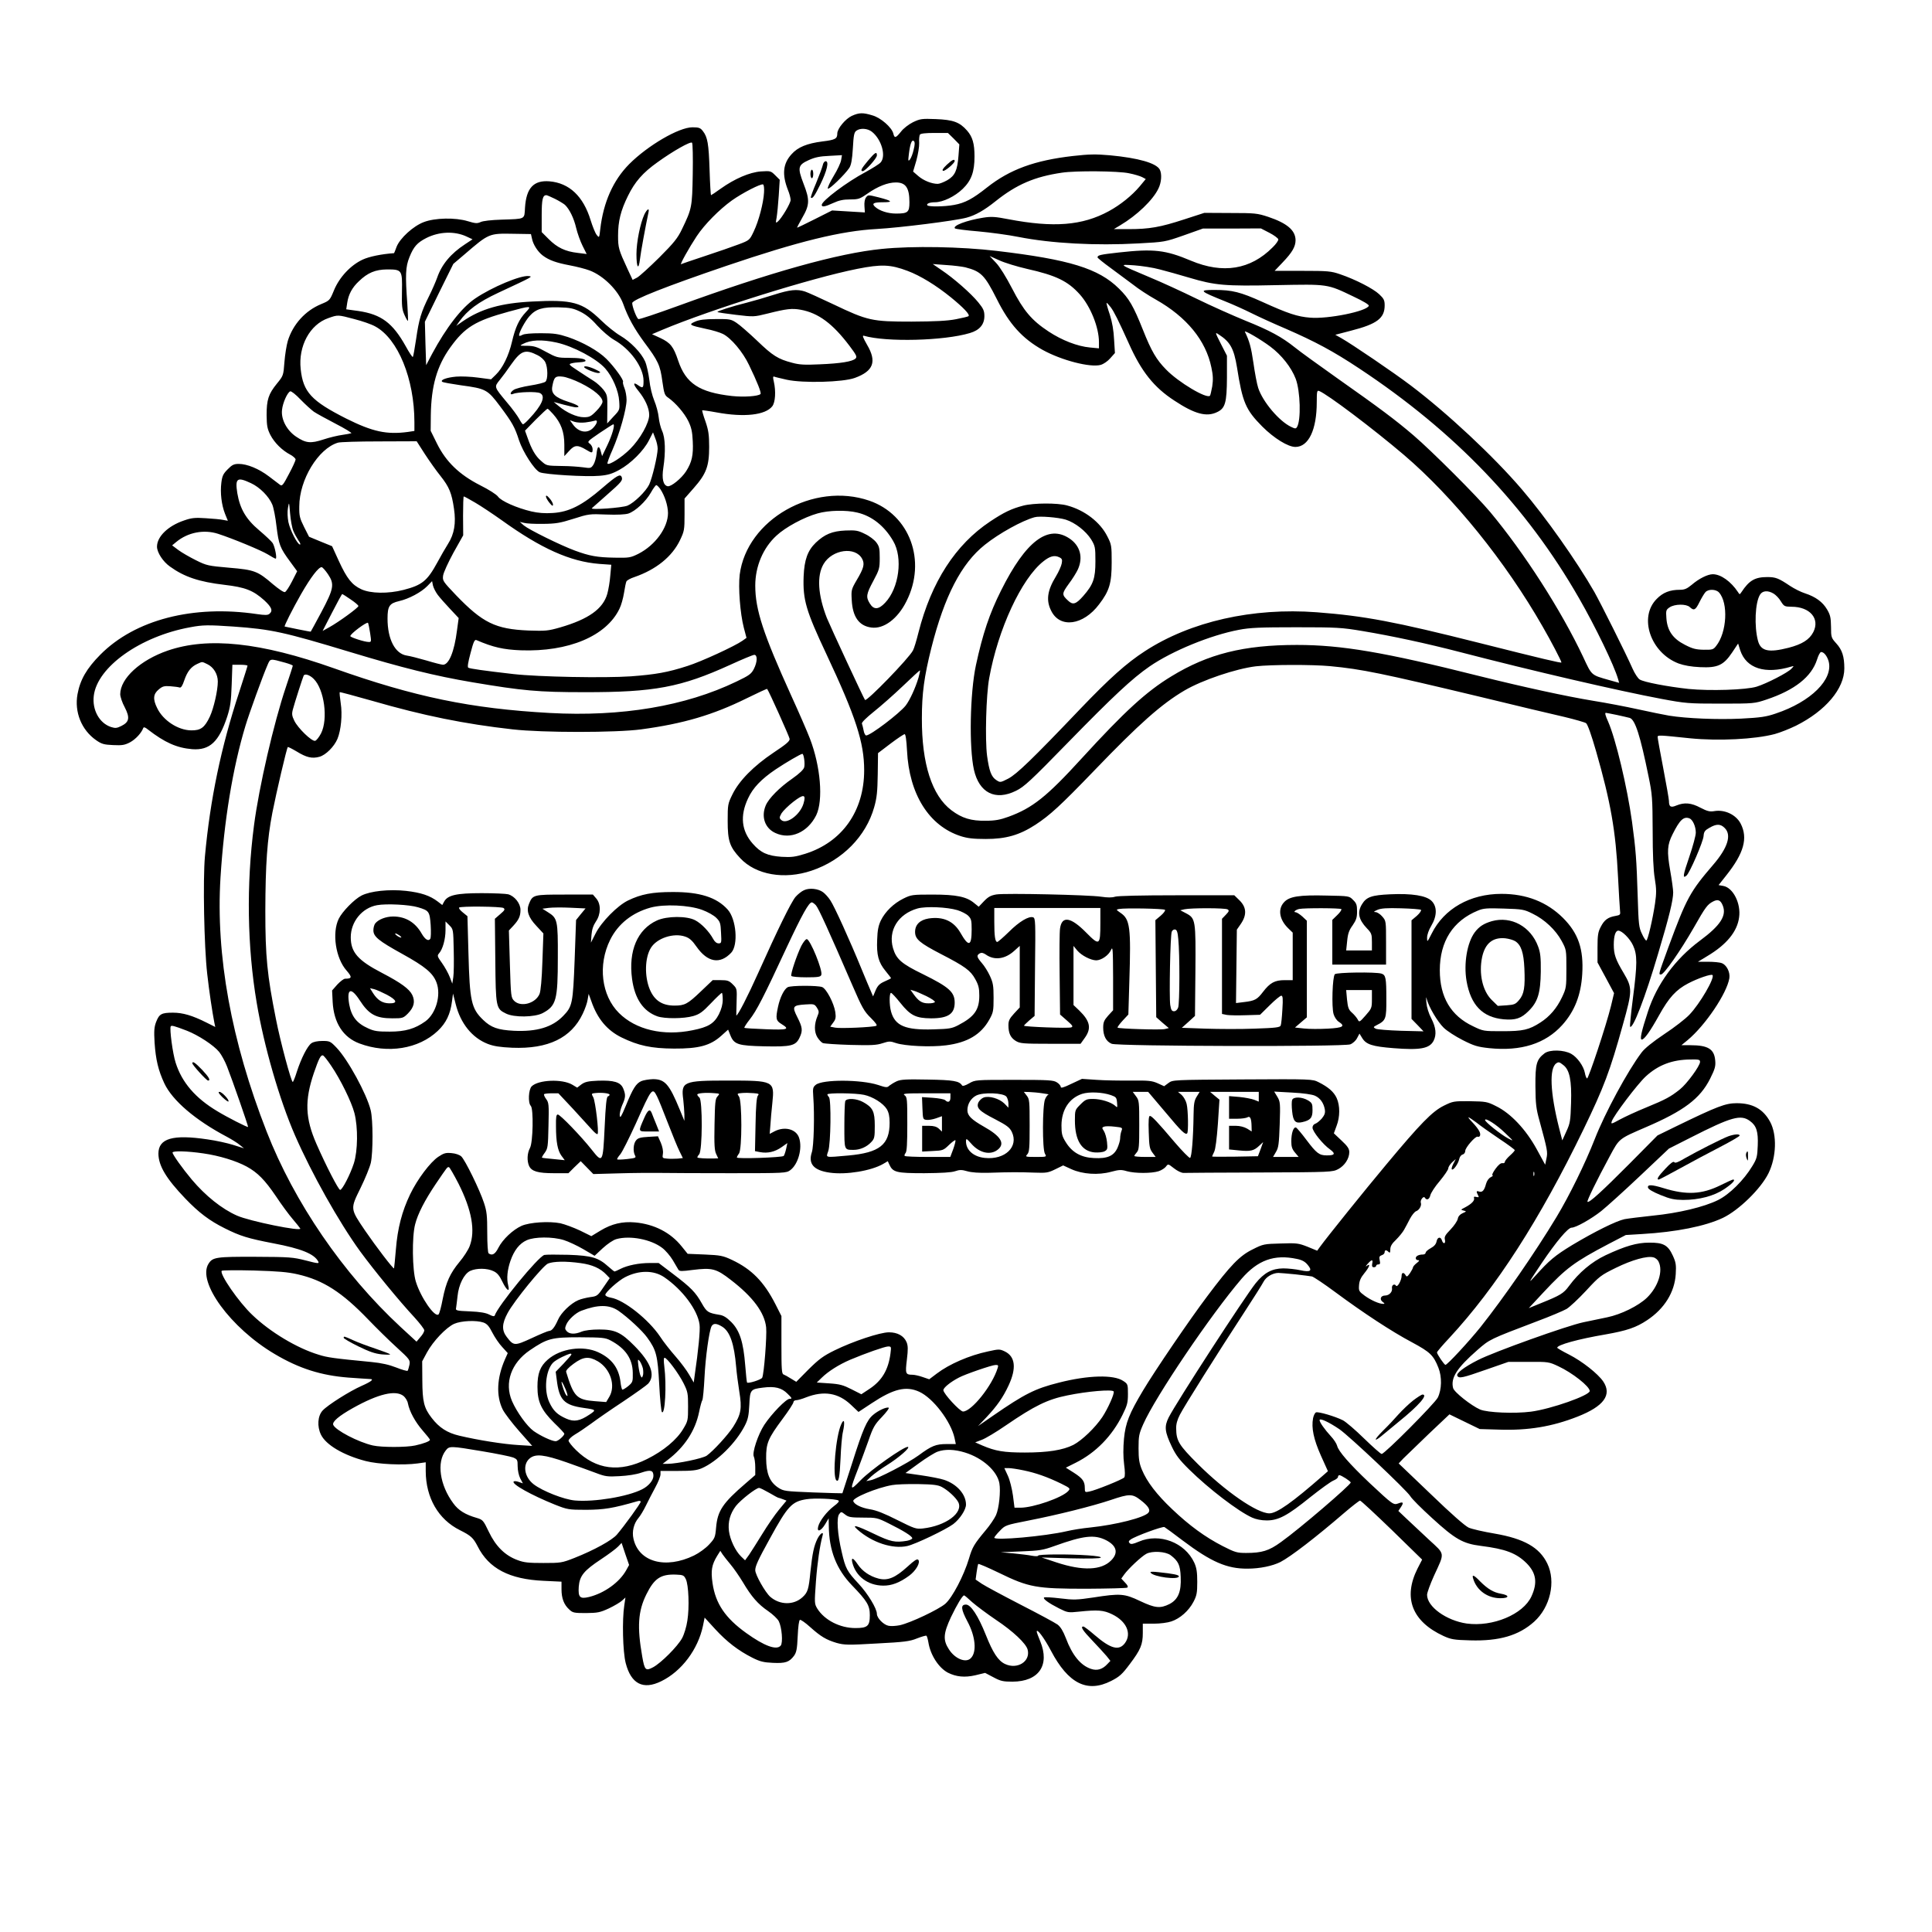 <?xml version="1.0" encoding="UTF-8" standalone="yes"?>
<svg version="1.0" xmlns="http://www.w3.org/2000/svg" width="1024pt" height="1024pt" viewBox="0 0 1366 1366" preserveAspectRatio="xMidYMid meet">
  <g transform="translate(0,1366) scale(0.1,-0.1)" fill="#000000" stroke="none">
    <path d="M6023 12841 c-45 -21 -103 -90 -103 -125 0 -37 -14 -45 -105 -56
-109 -14 -174 -40 -219 -91 -60 -66 -68 -142 -25 -252 11 -26 19 -58 19 -71 0
-23 -64 -131 -92 -154 -14 -11 -14 -7 -7 30 4 24 11 93 15 155 l7 112 -32 32
c-31 31 -34 31 -101 27 -80 -6 -185 -51 -286 -123 -34 -25 -65 -45 -67 -45 -2
0 -7 80 -10 178 -6 186 -14 233 -48 276 -17 22 -28 26 -73 26 -96 0 -315 -128
-447 -260 -114 -115 -183 -270 -205 -461 -7 -62 -7 -62 -25 -40 -10 12 -29 59
-43 104 -52 170 -151 263 -291 275 -112 9 -164 -47 -173 -186 -5 -85 6 -79
-167 -85 -70 -2 -131 -9 -147 -17 -24 -11 -37 -10 -90 6 -89 27 -232 24 -311
-6 -75 -28 -169 -114 -193 -175 -9 -25 -17 -45 -18 -45 -88 -6 -176 -24 -223
-46 -85 -40 -163 -124 -201 -215 -30 -73 -31 -74 -91 -99 -112 -46 -200 -143
-236 -260 -9 -30 -20 -98 -24 -150 -7 -95 -8 -97 -53 -152 -60 -74 -73 -114
-73 -223 1 -77 5 -97 27 -141 29 -55 82 -108 141 -139 20 -11 37 -26 37 -34 0
-7 -21 -54 -47 -102 -41 -79 -49 -88 -63 -77 -9 7 -45 34 -79 60 -71 54 -154
88 -213 88 -33 0 -47 -6 -78 -38 -32 -32 -39 -47 -45 -95 -9 -71 1 -156 26
-220 l20 -49 -33 6 c-18 4 -73 9 -123 12 -76 5 -100 3 -154 -16 -113 -38 -191
-114 -191 -185 0 -41 42 -106 92 -141 101 -73 206 -108 385 -129 146 -17 203
-39 281 -109 53 -49 63 -74 37 -96 -12 -10 -31 -10 -87 -2 -452 67 -863 -39
-1109 -287 -96 -97 -142 -176 -161 -279 -23 -126 28 -253 131 -325 40 -28 56
-32 121 -35 64 -3 82 0 120 20 40 22 80 66 93 101 3 8 14 5 33 -11 119 -92
204 -130 313 -139 124 -9 189 52 248 232 21 66 27 105 31 223 l5 142 53 0 c30
0 54 -3 54 -7 0 -4 -27 -88 -59 -187 -128 -388 -205 -757 -242 -1160 -15 -165
-6 -640 16 -831 14 -126 36 -271 51 -348 l6 -28 -64 32 c-98 49 -165 69 -235
69 -81 0 -97 -9 -119 -65 -14 -37 -16 -64 -11 -148 8 -118 26 -195 69 -287 57
-121 219 -260 443 -378 33 -18 74 -43 90 -57 l30 -24 -76 24 c-41 13 -123 31
-181 39 -247 37 -348 7 -348 -101 1 -86 55 -176 190 -317 96 -100 171 -157
280 -211 108 -54 162 -71 344 -106 195 -37 287 -74 316 -128 8 -16 0 -16 -88
7 -90 23 -114 25 -357 26 -277 1 -301 -3 -330 -48 -84 -128 156 -456 468 -640
172 -102 327 -151 520 -166 73 -5 140 -10 150 -10 35 0 15 -17 -57 -49 -84
-37 -239 -135 -275 -174 -35 -38 -40 -112 -12 -170 35 -73 159 -146 316 -187
88 -23 265 -31 368 -17 l57 8 0 -63 c1 -188 89 -341 242 -417 78 -39 94 -54
125 -114 79 -157 224 -233 466 -244 l127 -6 0 -54 c0 -63 17 -109 55 -143 24
-23 34 -25 118 -25 83 1 99 4 162 33 38 18 80 43 93 55 l24 22 -8 -55 c-16
-101 -11 -328 10 -409 38 -147 123 -191 251 -128 144 70 260 225 295 391 l12
59 75 -82 c82 -89 162 -151 263 -202 54 -27 79 -33 145 -36 89 -4 115 5 149
50 17 24 22 47 26 139 3 67 9 113 16 115 6 2 38 -20 71 -50 77 -69 115 -91
188 -113 55 -15 79 -16 285 -4 194 10 233 15 284 36 33 13 63 21 66 19 4 -3
10 -24 14 -47 14 -89 72 -179 137 -214 59 -30 120 -36 194 -19 l70 17 59 -31
c50 -27 68 -31 135 -31 186 1 265 116 196 285 -14 33 -25 64 -25 69 0 26 55
-48 101 -136 122 -232 256 -299 425 -213 59 30 78 47 131 118 78 103 93 140
93 222 l0 65 78 0 c45 0 98 7 124 16 61 20 123 75 156 138 23 44 27 63 27 141
0 71 -5 100 -21 136 -66 143 -246 212 -392 149 -42 -18 -56 -20 -65 -11 -9 10
-8 15 7 26 31 23 227 95 239 88 7 -4 65 -46 129 -95 202 -152 313 -200 458
-199 88 0 177 19 233 47 73 38 250 174 452 348 55 47 105 86 111 86 6 0 107
-94 225 -208 l214 -209 -33 -64 c-103 -206 -39 -373 184 -476 53 -24 73 -28
189 -31 205 -6 343 34 452 132 114 103 155 283 93 411 -55 114 -164 176 -373
212 -78 13 -160 32 -183 42 -27 13 -121 95 -268 237 l-227 217 33 35 c18 18
99 96 179 173 l147 139 107 -52 107 -52 137 -4 c205 -7 375 21 555 92 186 73
245 154 181 249 -38 55 -148 142 -242 190 -46 23 -83 45 -83 48 0 20 147 61
341 94 153 27 217 49 295 101 122 81 194 197 202 325 4 67 1 84 -21 132 -34
74 -67 92 -167 91 -87 0 -169 -24 -308 -89 -99 -47 -189 -123 -259 -218 -38
-52 -62 -66 -196 -120 l-88 -36 107 115 c156 167 216 212 454 337 l125 65 115
7 c241 14 446 55 571 114 113 54 269 206 323 316 56 115 61 272 11 364 -49 90
-123 131 -236 131 -79 0 -137 -22 -427 -163 l-133 -65 -197 -199 c-197 -198
-288 -281 -298 -270 -6 5 65 151 158 323 68 126 62 121 254 204 270 116 384
202 455 343 35 70 40 89 36 130 -7 80 -51 107 -175 107 l-64 0 44 36 c126 105
277 330 295 437 7 43 -19 94 -53 107 -14 6 -58 10 -97 10 l-72 0 66 40 c136
81 212 173 225 274 14 98 -42 209 -111 222 l-34 6 53 67 c126 158 156 265 103
368 -33 63 -113 101 -187 88 -31 -5 -49 -1 -97 24 -65 35 -114 39 -170 16 -40
-17 -53 -10 -53 32 0 12 -18 115 -40 230 -22 114 -40 214 -40 222 0 15 8 14
230 -9 200 -20 458 -7 598 30 40 11 107 38 150 59 210 105 342 262 342 405 0
84 -15 131 -57 177 -35 39 -37 43 -37 117 -1 65 -5 84 -28 123 -31 53 -82 90
-156 114 -29 9 -76 33 -105 52 -82 55 -102 63 -162 63 -87 0 -128 -24 -182
-106 -13 -19 -13 -19 -25 0 -50 75 -121 126 -178 126 -36 0 -98 -31 -148 -74
-35 -29 -52 -36 -85 -36 -70 0 -119 -19 -163 -64 -130 -129 -45 -381 154 -457
39 -14 88 -23 152 -26 124 -6 166 13 227 104 l42 63 15 -48 c43 -128 175 -171
361 -115 20 6 20 5 1 -15 -24 -27 -175 -105 -246 -127 -74 -23 -332 -31 -482
-16 -146 16 -317 48 -345 67 -12 7 -35 42 -50 76 -50 113 -223 458 -270 542
-125 218 -344 529 -513 726 -200 234 -528 540 -786 735 -120 91 -416 292 -492
335 l-41 23 111 29 c184 47 238 88 238 179 0 36 -6 48 -38 78 -42 40 -168 105
-277 142 -64 22 -86 24 -267 24 l-196 0 57 60 c67 70 91 111 91 157 -1 70 -60
120 -194 165 -76 25 -93 27 -266 27 l-185 1 -145 -47 c-166 -54 -243 -68 -390
-68 l-105 0 45 27 c118 70 231 178 270 259 22 44 26 104 10 135 -25 46 -151
82 -352 101 -103 9 -146 8 -263 -5 -270 -31 -445 -95 -606 -222 -102 -81 -156
-110 -234 -124 -71 -13 -182 -14 -189 -2 -7 11 18 21 54 21 57 0 141 41 196
94 62 60 84 121 84 230 0 91 -14 138 -52 182 -53 61 -99 77 -221 82 -100 4
-111 2 -162 -22 -30 -15 -68 -44 -85 -67 -37 -46 -46 -48 -54 -13 -11 43 -88
111 -147 128 -68 21 -95 20 -146 -3z m141 -112 c69 -54 103 -173 62 -218 -11
-12 -58 -41 -105 -67 -131 -69 -311 -204 -311 -233 0 -17 23 -13 82 14 39 18
70 25 118 25 59 0 69 3 123 41 73 51 143 79 201 79 70 0 96 -38 96 -140 0 -71
-11 -80 -95 -80 -57 0 -116 19 -147 47 -27 24 -13 33 55 33 75 0 65 10 -32 35
-72 18 -74 18 -88 -1 -9 -12 -13 -36 -11 -63 l3 -43 -116 7 -116 7 -121 -61
c-67 -34 -124 -61 -126 -61 -2 0 14 32 36 70 53 91 54 127 9 242 -43 113 -40
131 37 166 44 20 78 27 146 30 l89 5 -6 -35 c-3 -19 -26 -69 -52 -111 -26 -43
-45 -83 -42 -90 5 -13 120 98 152 146 13 21 20 57 25 139 5 92 9 113 25 124
27 20 78 17 109 -7z m579 -49 l40 -41 -6 -79 c-8 -106 -25 -142 -79 -174 -25
-14 -55 -26 -68 -26 -42 0 -100 23 -137 55 l-37 32 23 78 c12 44 21 98 20 124
-2 26 1 52 5 59 5 8 39 12 103 12 l95 0 41 -40z m-283 -78 c-6 -28 -18 -59
-26 -69 -13 -16 -14 -12 -8 37 9 74 21 107 36 92 7 -7 7 -25 -2 -60z m-1562
-173 c-4 -234 -6 -244 -76 -389 -30 -63 -56 -96 -161 -201 -70 -69 -140 -133
-157 -142 l-31 -16 -36 77 c-63 136 -67 150 -67 236 0 102 19 178 70 281 49
100 105 164 209 238 108 78 233 149 244 138 5 -5 7 -105 5 -222z m3084 6 c37
-7 79 -20 93 -27 l26 -14 -43 -52 c-56 -66 -137 -131 -218 -175 -187 -102
-390 -118 -710 -57 -93 18 -120 20 -178 11 -119 -19 -219 -57 -200 -76 4 -4
78 -14 165 -21 87 -8 214 -25 283 -39 233 -46 545 -63 850 -46 184 10 186 10
320 57 l135 48 205 0 205 1 60 -31 c33 -17 61 -38 63 -46 2 -8 -16 -34 -40
-57 -157 -158 -352 -189 -578 -94 -180 76 -263 85 -508 58 -134 -15 -152 -19
-152 -35 0 -4 42 -38 93 -75 50 -37 122 -90 159 -118 36 -29 108 -76 160 -105
218 -123 354 -289 393 -480 12 -55 13 -87 6 -134 -6 -33 -13 -63 -16 -66 -23
-24 -223 95 -310 185 -69 70 -104 130 -164 281 -67 168 -98 222 -170 292 -144
142 -349 205 -864 266 -252 30 -595 36 -812 14 -306 -30 -786 -164 -1444 -404
-146 -53 -270 -95 -277 -92 -12 4 -44 87 -44 113 0 24 245 120 665 263 516
175 811 247 1065 261 162 9 553 58 634 80 63 17 125 52 206 117 148 118 276
173 468 201 98 15 400 12 474 -4z m-2580 -136 c-4 -74 -37 -201 -73 -276 -29
-61 -30 -62 -107 -91 -42 -16 -149 -53 -237 -82 -88 -29 -164 -55 -169 -58
-13 -7 57 118 110 198 55 83 160 189 249 253 75 53 203 119 220 113 6 -2 9
-27 7 -57z m-1478 -45 c28 -14 59 -33 70 -42 32 -30 64 -95 80 -165 9 -37 29
-93 45 -125 l29 -58 -64 8 c-87 10 -144 37 -204 97 l-50 50 0 119 c0 113 7
142 33 142 5 0 32 -12 61 -26z m-626 -266 l43 -20 -53 -35 c-101 -66 -165
-143 -197 -236 -10 -28 -36 -88 -58 -132 -55 -110 -71 -163 -91 -303 -10 -67
-20 -123 -23 -126 -3 -3 -26 31 -51 77 -92 164 -172 224 -333 248 l-87 12 7
46 c9 60 35 108 82 152 63 61 117 83 200 84 105 0 108 -4 105 -155 -2 -103 0
-127 18 -167 11 -25 22 -44 24 -42 2 2 0 56 -4 119 -15 206 -13 263 15 332 30
75 55 102 119 135 91 46 200 50 284 11z m463 -14 c8 -43 42 -95 77 -121 44
-33 95 -51 190 -69 48 -9 111 -25 140 -36 99 -37 203 -141 238 -236 34 -96 78
-175 149 -272 99 -132 113 -163 128 -276 13 -89 16 -99 43 -117 52 -37 113
-108 141 -165 21 -44 28 -74 31 -141 5 -100 -6 -148 -47 -213 -33 -51 -106
-110 -130 -106 -32 6 -43 53 -31 131 17 111 14 212 -9 261 -10 22 -21 66 -24
97 -3 30 -17 83 -31 116 -15 36 -30 98 -35 147 -6 47 -19 106 -30 131 -27 61
-103 139 -176 182 -33 19 -94 68 -135 108 -133 129 -203 148 -488 133 -219
-11 -361 -51 -492 -141 l-44 -31 21 30 c58 81 133 137 276 204 251 117 244
114 215 118 -56 7 -260 -78 -379 -159 -96 -65 -204 -205 -304 -391 l-42 -80
-5 154 -4 153 100 205 101 204 80 68 c173 149 173 148 345 145 l124 -2 7 -31z
m3500 -215 c205 -46 289 -86 374 -181 75 -84 135 -232 135 -337 l0 -44 -63 6
c-89 8 -199 51 -293 113 -120 79 -177 147 -258 304 -42 81 -87 154 -114 182
l-45 48 69 -31 c37 -17 125 -44 195 -60z m-845 -14 c91 -34 202 -102 308 -188
88 -72 135 -121 124 -132 -3 -4 -44 -13 -89 -22 -61 -12 -148 -16 -314 -17
-280 0 -309 6 -554 123 -91 43 -181 84 -200 90 -56 18 -106 13 -219 -23 -59
-19 -145 -44 -192 -56 -105 -26 -213 -61 -207 -66 2 -3 61 -12 130 -20 126
-15 127 -15 224 9 135 34 173 38 234 27 126 -23 227 -99 345 -255 50 -66 55
-78 43 -90 -21 -21 -105 -35 -254 -41 -105 -5 -143 -3 -194 11 -100 26 -138
50 -248 156 -57 54 -122 111 -145 126 -39 26 -48 28 -147 27 -78 0 -117 -5
-146 -18 -49 -21 -41 -26 75 -51 47 -9 101 -26 121 -36 58 -29 141 -127 185
-220 58 -120 89 -198 81 -205 -16 -16 -118 -23 -202 -14 -231 26 -326 89 -380
250 -33 99 -54 126 -126 160 l-59 27 73 31 c346 145 1056 367 1378 431 171 34
235 31 355 -14z m409 25 c112 -29 137 -55 223 -225 88 -177 181 -279 324 -359
134 -74 336 -126 410 -106 21 6 50 26 68 47 l33 37 -6 95 c-3 64 -13 122 -30
176 -15 43 -25 81 -23 83 2 2 15 -12 29 -30 24 -32 53 -90 129 -258 88 -197
177 -309 322 -403 142 -94 227 -117 301 -81 58 27 69 66 70 244 l0 155 -43 84
c-42 83 -42 84 -15 66 81 -52 107 -99 129 -232 39 -248 61 -300 179 -419 83
-83 182 -144 234 -144 93 0 151 121 151 317 0 74 2 84 16 79 58 -22 385 -269
601 -453 349 -298 717 -753 980 -1213 57 -98 133 -244 133 -254 0 -6 -136 26
-580 138 -600 151 -811 191 -1150 217 -453 34 -892 -65 -1215 -275 -131 -85
-249 -191 -455 -406 -346 -363 -451 -463 -511 -495 -55 -28 -57 -29 -84 -11
-36 23 -51 64 -66 172 -15 115 -7 429 15 549 62 345 228 704 383 826 45 36 77
45 110 30 22 -10 25 -17 20 -44 -3 -18 -21 -59 -41 -92 -62 -101 -71 -171 -33
-245 62 -124 226 -102 338 47 73 95 89 150 89 297 0 117 -1 126 -31 184 -50
100 -160 185 -284 218 -68 19 -237 18 -310 -1 -84 -22 -136 -47 -234 -112
-245 -163 -416 -427 -507 -785 -14 -56 -31 -113 -39 -127 -28 -55 -327 -363
-339 -350 -9 10 -246 521 -270 580 -63 162 -72 298 -23 381 61 104 226 126
273 36 19 -36 11 -66 -39 -150 -38 -65 -39 -71 -35 -140 6 -120 52 -184 139
-195 87 -12 186 61 248 186 144 285 24 612 -263 711 -394 135 -866 -134 -916
-523 -11 -92 3 -274 29 -375 l19 -72 -28 -20 c-53 -38 -294 -149 -390 -179
-139 -45 -225 -60 -399 -73 -189 -13 -654 -4 -831 16 -209 24 -307 38 -319 45
-7 5 -2 37 16 104 21 81 29 97 42 91 118 -51 191 -67 313 -72 337 -12 605 100
698 294 12 24 26 74 32 112 6 37 13 73 17 81 4 8 29 22 57 31 153 53 266 144
322 261 30 63 32 73 32 181 l0 113 65 74 c89 101 109 155 109 291 0 87 -5 118
-26 180 -15 41 -25 77 -23 79 2 1 48 -5 102 -15 194 -36 344 -19 393 43 22 28
27 107 11 176 -7 29 -6 37 3 34 6 -3 46 -12 89 -22 115 -25 396 -18 481 13
132 48 157 115 86 235 -29 51 -35 67 -22 63 158 -46 566 -36 749 19 69 20 103
61 103 120 0 37 -7 53 -43 97 -51 63 -174 171 -261 229 l-61 42 95 -7 c52 -3
113 -11 135 -16z m1375 -15 c47 -12 140 -38 207 -58 185 -55 252 -61 618 -53
368 7 357 9 543 -80 72 -34 112 -58 110 -66 -13 -39 -290 -95 -415 -84 -90 7
-156 29 -339 112 -153 69 -212 84 -336 84 -116 0 -109 -7 75 -81 53 -21 137
-59 185 -83 48 -24 157 -74 242 -110 209 -91 336 -159 520 -281 677 -448 1182
-975 1554 -1624 118 -205 248 -475 276 -571 l8 -28 -72 20 c-127 36 -121 31
-182 162 -156 331 -417 737 -658 1026 -95 114 -417 435 -541 541 -127 109
-241 194 -539 404 -131 93 -266 190 -300 218 -94 75 -177 120 -351 190 -88 36
-243 105 -345 155 -102 50 -250 118 -330 151 -227 96 -221 92 -110 85 52 -4
133 -16 180 -29z m-4482 -302 c-48 -51 -74 -106 -98 -209 -23 -99 -66 -187
-115 -234 l-33 -32 -91 12 c-50 7 -120 10 -156 7 -67 -6 -113 -23 -99 -36 5
-5 64 -15 132 -25 178 -24 189 -30 278 -149 86 -115 104 -147 134 -241 27 -81
108 -208 146 -225 36 -16 330 -34 424 -25 59 5 88 14 139 42 82 45 172 135
209 208 l29 57 16 -42 c10 -23 17 -56 17 -74 -1 -50 -38 -206 -60 -253 -24
-49 -106 -129 -153 -149 -39 -16 -267 -32 -252 -18 6 5 53 47 105 93 104 91
114 104 106 126 -10 26 -32 14 -137 -76 -142 -123 -236 -170 -350 -177 -58 -4
-105 0 -152 11 -102 24 -214 73 -236 105 -11 15 -64 49 -128 81 -145 74 -240
165 -304 295 l-44 89 1 110 c3 207 43 348 138 480 102 142 177 188 411 252
161 44 168 44 123 -3z m385 3 c39 -19 77 -49 119 -97 36 -39 87 -83 118 -101
116 -65 210 -195 210 -290 0 -52 -4 -56 -38 -32 -38 27 -37 7 2 -40 47 -58 76
-121 76 -170 0 -56 -63 -169 -135 -241 -58 -58 -148 -116 -160 -103 -3 3 13
48 36 99 50 114 99 287 99 352 0 26 -7 64 -15 83 -8 20 -13 40 -10 44 7 12
-61 106 -117 162 -57 57 -167 119 -273 155 -67 22 -98 27 -190 27 -71 0 -118
-4 -132 -12 -15 -8 -23 -9 -23 -2 0 21 43 100 73 134 46 52 93 66 207 63 81
-2 104 -7 153 -31z m-1598 -52 c55 -14 122 -37 148 -52 161 -87 277 -371 277
-678 l0 -61 -46 -7 c-150 -20 -249 1 -437 95 -245 124 -304 187 -321 349 -18
163 65 316 196 361 68 24 66 24 183 -7z m6477 -195 c79 -59 148 -146 179 -227
33 -87 39 -294 9 -342 -8 -12 -13 -12 -42 2 -84 40 -200 177 -232 275 -9 27
-24 107 -34 178 -16 110 -28 153 -60 219 -8 16 112 -54 180 -105z m-5047 29
c118 -26 283 -114 344 -183 52 -59 95 -159 99 -232 4 -61 4 -62 -41 -109 l-44
-48 1 100 c1 95 0 102 -27 138 -16 20 -47 49 -70 63 -23 14 -73 47 -111 72
-64 42 -68 46 -45 52 13 4 41 7 62 8 20 1 37 5 37 10 0 14 -39 21 -124 21 -74
0 -83 3 -155 42 -64 36 -85 42 -133 43 -55 0 -56 0 -31 13 55 29 133 33 238
10z m-133 -90 c21 -10 44 -31 53 -48 19 -37 20 -124 1 -139 -8 -7 -57 -19
-108 -27 -51 -8 -103 -22 -115 -30 -27 -17 -31 -40 -5 -29 33 14 168 18 191 5
41 -21 13 -86 -78 -182 -19 -21 -39 -38 -43 -38 -4 0 -16 17 -27 38 -11 20
-49 73 -86 116 -93 112 -92 109 -52 159 19 23 55 72 81 110 70 99 100 110 188
65z m304 -197 c95 -47 154 -98 154 -131 0 -13 -18 -40 -44 -66 -38 -39 -49
-44 -88 -44 -50 0 -123 33 -178 79 l-35 29 70 -19 c38 -10 78 -19 87 -19 38 0
15 17 -54 39 -93 30 -123 59 -113 109 12 66 21 75 72 69 25 -2 83 -23 129 -46z
m-1887 -202 c19 -13 89 -51 154 -85 66 -34 115 -64 111 -67 -5 -2 -34 -8 -64
-12 -30 -4 -90 -18 -132 -32 -92 -30 -125 -27 -195 20 -65 44 -107 122 -99
189 5 50 38 123 58 131 7 3 40 -23 73 -58 33 -34 76 -73 94 -86z m1691 -16
c57 -64 80 -127 80 -218 l0 -80 35 38 c38 42 60 43 121 6 40 -24 44 -24 44 5
0 14 -9 31 -20 39 -20 14 -16 17 70 76 49 33 93 61 96 61 14 0 -7 -75 -42
-148 l-37 -77 -9 33 c-12 46 -25 39 -30 -17 -3 -28 -13 -62 -22 -76 -17 -26
-20 -27 -74 -19 -32 4 -95 9 -142 9 -118 2 -115 1 -155 37 -39 33 -67 82 -95
163 l-18 50 76 78 c42 42 80 77 83 77 4 0 21 -17 39 -37z m228 -60 c26 3 55 9
65 12 26 10 22 -17 -8 -49 -41 -44 -104 -34 -145 24 l-21 29 31 -11 c18 -6 53
-8 78 -5z m-1135 -222 c32 -49 82 -120 112 -157 61 -77 79 -120 95 -232 15
-100 2 -178 -42 -247 -17 -27 -52 -87 -76 -132 -71 -130 -107 -160 -239 -194
-110 -28 -233 -26 -299 5 -66 31 -101 75 -159 201 l-47 103 -81 33 -82 34 -35
69 c-31 62 -35 79 -34 145 0 189 134 409 273 451 14 5 145 9 292 9 l265 1 57
-89z m-1229 -207 c63 -29 127 -94 151 -151 9 -21 23 -91 30 -155 16 -129 24
-151 97 -250 l49 -67 -36 -71 c-20 -39 -42 -73 -50 -76 -8 -4 -43 20 -85 55
-108 93 -130 102 -310 117 -148 13 -159 15 -235 53 -44 22 -100 54 -124 72
l-44 33 29 24 c82 68 195 90 295 58 105 -34 305 -117 351 -145 27 -17 53 -31
57 -31 11 0 -5 84 -21 110 -7 11 -50 52 -95 90 -94 79 -136 152 -155 262 -17
107 -2 118 96 72z m2894 -41 c32 -48 54 -116 55 -170 0 -104 -90 -228 -210
-289 -55 -27 -64 -29 -168 -27 -123 2 -177 12 -280 50 -103 38 -325 148 -360
177 l-30 26 30 -7 c17 -5 77 -8 135 -7 91 1 120 6 215 36 106 34 114 35 231
30 78 -3 134 0 157 7 50 17 123 85 159 148 16 29 34 53 38 53 5 0 17 -12 28
-27z m-1308 -97 c41 -24 125 -80 187 -124 278 -200 485 -293 690 -309 l85 -6
-7 -76 c-3 -42 -13 -100 -21 -129 -30 -107 -133 -180 -333 -238 -87 -25 -104
-26 -225 -22 -233 10 -323 54 -511 249 -94 99 -97 103 -92 140 3 21 36 93 73
161 l69 123 -1 138 c0 75 2 137 5 137 4 0 40 -20 81 -44z m-1286 -200 c8 -20
25 -50 36 -67 12 -16 17 -29 11 -29 -18 0 -70 102 -82 159 -6 32 -8 72 -3 100
8 45 8 44 15 -39 4 -47 14 -103 23 -124z m3987 130 c103 -24 192 -94 254 -201
70 -118 42 -333 -57 -437 -46 -49 -80 -51 -108 -5 -29 46 -25 67 25 160 42 79
45 88 45 162 0 68 -3 82 -25 111 -14 18 -49 45 -80 59 -48 24 -64 27 -137 24
-94 -4 -148 -27 -210 -86 -58 -56 -81 -121 -86 -238 -6 -166 16 -242 161 -550
208 -443 267 -625 267 -821 0 -289 -156 -509 -418 -591 -71 -22 -96 -25 -166
-21 -99 7 -147 28 -204 93 -80 91 -91 197 -33 320 34 74 93 136 195 205 73 49
178 110 189 110 10 0 20 -68 13 -95 -4 -16 -33 -44 -84 -80 -91 -63 -167 -140
-188 -190 -34 -81 -5 -162 69 -195 106 -49 228 5 288 126 51 106 31 346 -45
543 -18 47 -77 183 -131 301 -199 439 -255 609 -255 780 0 135 55 266 150 353
63 59 194 130 291 157 77 22 202 25 280 6z m1474 -50 c66 -21 142 -80 180
-140 28 -47 30 -55 30 -155 0 -121 -15 -164 -86 -245 -51 -58 -73 -65 -106
-34 -47 43 -46 51 3 119 26 34 55 81 65 103 38 84 17 166 -57 217 -152 104
-311 -15 -486 -366 -82 -163 -130 -307 -178 -529 -42 -198 -49 -580 -14 -738
37 -164 151 -222 298 -149 57 28 101 68 366 340 321 329 455 454 578 539 160
110 431 221 632 259 78 15 150 18 405 18 288 0 321 -2 470 -27 210 -35 455
-88 690 -149 508 -132 1116 -273 1425 -331 167 -31 186 -33 415 -33 237 0 241
1 325 29 200 67 318 161 357 282 9 30 22 54 29 54 20 0 42 -28 53 -65 35 -128
-125 -287 -374 -370 -67 -23 -107 -29 -245 -36 -166 -8 -384 1 -509 21 -35 6
-134 26 -220 45 -86 19 -228 46 -316 60 -194 32 -488 96 -810 176 -668 168
-971 219 -1285 219 -376 0 -628 -63 -888 -222 -178 -108 -331 -249 -633 -579
-249 -273 -349 -352 -519 -414 -58 -21 -94 -28 -160 -28 -103 -2 -169 18 -243
74 -138 104 -210 329 -209 649 0 178 16 295 67 499 93 367 212 597 378 729
101 81 264 171 352 195 34 10 167 -1 220 -17z m-5216 -386 c47 -70 42 -101
-48 -270 -40 -74 -73 -136 -74 -136 -1 -1 -42 7 -92 17 -49 10 -91 19 -92 19
-7 0 56 125 116 230 69 120 123 190 145 190 6 0 26 -22 45 -50z m776 -146 c15
-20 55 -65 88 -100 l60 -64 -12 -88 c-19 -150 -57 -242 -99 -242 -9 0 -61 13
-117 30 -55 16 -118 32 -140 35 -82 13 -135 116 -135 261 0 88 13 108 82 124
70 16 157 63 199 106 l34 35 6 -30 c4 -17 19 -47 34 -67z m9059 17 c67 -74 56
-283 -20 -378 -20 -26 -27 -28 -88 -27 -55 1 -79 7 -133 35 -85 43 -125 100
-131 189 -4 54 -2 59 23 76 36 24 117 25 142 2 30 -28 41 -22 69 35 14 28 33
60 42 70 20 23 74 22 96 -2z m386 -8 c15 -9 39 -33 51 -54 23 -37 27 -38 76
-39 130 0 202 -84 154 -179 -28 -54 -79 -86 -175 -111 -141 -36 -196 -24 -216
48 -28 103 -21 274 15 329 18 27 55 30 95 6z m-10061 -41 c30 -20 55 -41 55
-47 1 -11 -139 -113 -206 -150 l-47 -26 67 130 c37 72 69 131 72 131 3 -1 29
-17 59 -38z m138 -239 c9 -60 9 -63 -11 -62 -28 0 -127 32 -129 41 -4 14 118
105 125 94 3 -6 10 -39 15 -73z m-967 47 c269 -19 359 -39 825 -180 370 -112
599 -169 865 -214 356 -60 464 -70 790 -70 497 -1 685 35 1032 193 85 39 162
71 171 71 24 0 22 -51 -3 -100 -18 -35 -33 -46 -123 -89 -361 -174 -813 -250
-1321 -222 -556 31 -954 113 -1525 316 -519 184 -890 223 -1175 125 -194 -67
-335 -196 -336 -308 0 -18 14 -60 32 -93 38 -74 32 -104 -24 -132 -32 -16 -43
-17 -74 -7 -81 27 -133 120 -121 220 24 204 329 421 682 485 89 17 127 17 305
5z m368 -256 c28 -8 52 -17 52 -21 0 -4 -22 -72 -49 -152 -85 -252 -190 -706
-225 -976 -55 -420 -48 -858 19 -1255 51 -305 161 -686 271 -938 118 -270 310
-612 460 -819 99 -135 277 -352 384 -467 38 -42 70 -83 70 -92 0 -9 -12 -31
-28 -48 l-27 -32 -114 105 c-406 377 -750 879 -946 1381 -250 640 -360 1245
-326 1795 25 399 86 775 177 1075 26 86 121 349 155 427 21 48 15 48 127 17z
m-552 -10 c44 -21 74 -70 74 -123 0 -63 -29 -189 -56 -247 -37 -79 -65 -99
-132 -98 -93 1 -199 70 -241 158 -31 62 -28 99 11 131 27 23 39 26 82 23 28
-2 58 -6 66 -9 10 -3 20 12 33 51 21 62 48 96 92 116 38 17 31 17 71 -2z
m7939 -14 c223 -21 363 -50 1065 -218 250 -61 516 -124 591 -141 75 -18 144
-38 153 -44 11 -8 38 -84 71 -199 103 -359 139 -563 155 -888 6 -113 12 -219
14 -237 4 -30 2 -33 -32 -39 -53 -9 -79 -28 -104 -77 -19 -36 -23 -58 -23
-147 l0 -105 59 -109 58 -108 -22 -92 c-34 -138 -160 -517 -169 -511 -5 2 -12
20 -15 38 -9 49 -54 112 -97 136 -52 29 -151 31 -188 4 -57 -44 -66 -74 -65
-233 1 -125 5 -159 29 -245 56 -206 59 -220 49 -266 l-9 -44 -60 110 c-76 139
-184 254 -287 304 -63 32 -73 33 -185 35 -115 1 -120 0 -185 -32 -81 -40 -165
-126 -406 -415 -154 -184 -417 -511 -468 -581 l-21 -29 -68 28 c-64 25 -76 27
-190 23 -117 -3 -124 -4 -197 -41 -93 -45 -158 -113 -323 -333 -123 -163 -370
-526 -453 -665 -98 -164 -124 -229 -135 -341 -6 -67 -6 -128 1 -182 7 -50 7
-85 1 -92 -11 -14 -204 -92 -248 -100 -29 -6 -31 -5 -31 25 0 47 -15 68 -77
108 l-57 36 70 35 c142 71 257 189 331 339 33 67 38 86 38 147 0 68 -1 71 -33
92 -67 46 -249 41 -456 -12 -167 -42 -241 -79 -464 -233 l-107 -74 61 64 c73
78 116 139 155 223 57 122 48 205 -27 241 -36 17 -41 17 -118 0 -133 -28 -275
-90 -363 -157 l-53 -40 -47 16 c-25 9 -58 16 -72 16 -49 0 -51 8 -39 107 9 73
8 98 -2 123 -19 45 -64 70 -125 70 -63 0 -255 -64 -385 -128 -79 -39 -109 -61
-183 -134 l-87 -88 -38 23 c-20 13 -44 26 -52 29 -13 4 -15 37 -15 209 l0 204
-42 83 c-81 159 -168 248 -308 314 -64 30 -81 33 -192 38 l-121 5 -42 52 c-78
98 -194 158 -330 170 -89 8 -165 -10 -243 -57 l-66 -40 -81 40 c-45 21 -107
44 -138 51 -80 16 -216 7 -274 -18 -62 -28 -134 -96 -164 -155 -23 -46 -44
-58 -69 -40 -6 4 -10 65 -10 147 0 119 -3 150 -23 210 -30 92 -134 305 -161
329 -12 11 -41 21 -68 23 -41 4 -55 0 -94 -26 -57 -38 -148 -159 -199 -265
-58 -121 -89 -240 -101 -391 -6 -71 -12 -131 -13 -133 -6 -5 -130 158 -204
266 -107 158 -106 153 -33 302 33 67 66 148 73 179 16 75 16 302 -1 371 -28
115 -162 360 -242 443 -43 45 -48 47 -100 47 -33 0 -63 -6 -77 -16 -28 -19
-72 -106 -103 -201 -12 -40 -26 -73 -29 -73 -11 0 -88 286 -119 445 -62 311
-75 441 -75 765 1 330 13 504 50 695 27 137 101 456 109 463 2 2 30 -12 62
-31 70 -43 109 -52 161 -38 45 12 105 72 128 127 25 60 36 172 23 252 -6 41
-9 75 -7 78 2 2 105 -26 229 -61 363 -105 654 -164 994 -202 211 -24 729 -24
908 0 298 40 508 102 745 219 79 39 144 69 146 67 12 -14 157 -337 159 -353 2
-16 -24 -38 -113 -97 -142 -95 -244 -199 -291 -295 -33 -67 -34 -73 -34 -189
0 -141 14 -183 89 -263 110 -118 312 -153 504 -88 218 73 385 243 443 449 19
67 23 110 25 232 l2 150 88 67 c49 37 94 67 100 67 7 1 13 -41 17 -116 15
-309 156 -533 380 -605 47 -15 89 -20 177 -20 142 0 237 27 350 100 104 68
178 136 416 383 319 332 476 471 639 567 126 74 364 154 505 171 107 12 396
13 525 1z m-2911 -82 c-22 -73 -60 -156 -90 -196 -44 -56 -249 -212 -280 -212
-6 0 -15 16 -18 36 -4 19 -9 41 -12 48 -3 8 32 42 83 83 48 38 141 120 205
181 65 62 119 112 122 112 3 0 -2 -23 -10 -52z m-4276 -8 c75 -74 103 -284 52
-385 -14 -27 -33 -51 -42 -53 -24 -5 -122 90 -147 142 -17 35 -19 48 -10 81
12 46 70 226 76 238 9 16 43 5 71 -23z m9214 -255 c40 -9 81 -18 91 -21 38
-12 74 -124 133 -414 26 -126 28 -152 29 -385 0 -166 5 -279 15 -337 12 -73
12 -103 2 -174 -17 -115 -52 -264 -62 -264 -5 0 -19 21 -31 48 -21 43 -24 65
-30 268 -8 256 -13 325 -40 524 -34 245 -115 585 -169 708 -20 44 -24 62 -16
62 3 0 38 -7 78 -15z m-5751 -627 c-24 -80 -122 -151 -158 -115 -14 13 -13 18
3 47 11 17 48 54 83 81 74 57 92 54 72 -13z m6264 -104 c23 -9 45 -57 45 -101
0 -21 -21 -98 -46 -171 -45 -131 -49 -157 -20 -133 23 19 119 242 121 280 2
30 9 40 41 58 50 29 79 29 109 -2 49 -49 21 -139 -81 -258 -165 -192 -189
-236 -317 -582 -72 -198 -72 -195 -53 -195 21 0 138 168 231 330 84 148 97
165 137 186 34 18 53 10 68 -27 30 -72 -15 -142 -161 -250 -175 -130 -305
-308 -368 -503 -46 -140 -58 -196 -43 -196 18 0 58 56 122 171 70 126 120 181
206 226 69 36 162 68 172 59 18 -19 -89 -203 -163 -280 -27 -29 -107 -91 -177
-137 -82 -55 -139 -101 -161 -130 -99 -131 -260 -429 -332 -614 -67 -171 -179
-399 -270 -550 -152 -252 -372 -570 -538 -779 -82 -102 -234 -266 -247 -266
-9 0 -60 76 -60 88 0 5 39 51 88 103 330 356 638 834 948 1474 144 298 187
411 278 739 68 242 68 261 6 366 -57 95 -70 132 -70 200 0 63 12 100 32 100
26 0 82 -56 104 -104 31 -67 31 -130 -1 -377 -14 -106 -22 -195 -20 -198 20
-19 106 203 199 518 78 261 106 376 106 432 0 17 -9 86 -21 153 -24 138 -21
183 17 258 51 102 78 127 119 112z m-10625 -1501 c82 -32 191 -103 230 -151
16 -20 41 -66 55 -102 37 -94 152 -424 149 -428 -3 -5 -150 70 -217 111 -156
93 -251 204 -295 343 -21 64 -44 239 -35 257 5 9 24 4 113 -30z m1022 -249
c65 -95 144 -256 164 -334 26 -101 24 -267 -4 -355 -26 -80 -82 -188 -97 -188
-12 0 -101 173 -168 326 -79 181 -84 305 -18 500 35 102 49 129 64 125 7 -2
33 -35 59 -74z m9678 28 c0 -28 -93 -155 -142 -194 -65 -52 -101 -72 -238
-128 -69 -28 -153 -67 -188 -86 -60 -33 -63 -33 -56 -12 12 39 183 265 240
317 88 81 187 119 317 120 59 1 67 -1 67 -17z m-966 -23 c44 -34 59 -109 54
-268 -4 -124 -6 -142 -33 -200 l-29 -64 -23 89 c-63 250 -70 422 -19 456 16
11 21 10 50 -13z m-615 -406 c26 -21 98 -72 159 -113 62 -41 112 -78 112 -82
0 -5 -16 -22 -35 -39 -19 -17 -35 -37 -35 -44 0 -7 -8 -11 -17 -9 -12 2 -29
-12 -50 -41 -18 -25 -27 -45 -20 -45 6 0 1 -6 -12 -13 -15 -7 -28 -26 -34 -47
-12 -46 -26 -62 -48 -55 -21 7 -23 2 -9 -25 8 -15 7 -17 -12 -13 -15 4 -19 2
-16 -8 6 -17 -17 -41 -62 -65 -33 -17 -34 -18 -12 -23 22 -6 22 -6 -7 -19 -18
-8 -31 -22 -34 -40 -3 -15 -26 -49 -51 -75 -38 -39 -45 -52 -40 -72 7 -30 -12
-34 -21 -5 -9 29 -32 24 -38 -8 -4 -19 -17 -34 -41 -47 -20 -11 -36 -25 -36
-32 0 -7 -9 -13 -19 -13 -30 0 -51 -11 -51 -26 0 -8 7 -14 16 -14 12 0 10 -6
-10 -21 -14 -11 -26 -25 -26 -31 0 -5 -10 -23 -21 -40 -19 -26 -23 -28 -31
-14 -13 22 -28 20 -28 -4 0 -32 -30 -86 -40 -70 -11 17 -32 3 -28 -19 4 -25
-20 -51 -49 -51 -31 0 -41 -27 -17 -45 15 -11 16 -14 4 -14 -29 0 -85 25 -130
57 -42 31 -44 35 -41 75 2 30 12 54 37 84 37 45 47 75 17 52 -10 -7 -7 -1 6
14 30 34 40 34 33 2 -3 -18 0 -25 12 -25 9 0 16 5 16 10 0 6 7 10 16 10 12 0
14 7 9 29 -5 24 -2 30 14 36 12 3 21 13 21 21 0 17 12 18 28 2 9 -9 12 -5 12
18 0 22 11 41 41 69 22 22 48 54 57 71 10 17 28 52 41 77 14 26 33 49 43 53
22 7 41 40 34 59 -7 18 19 52 28 37 13 -22 33 -12 39 17 4 16 33 62 67 101 33
40 60 80 60 89 0 10 12 28 26 42 l27 24 -17 -33 c-10 -19 -15 -37 -11 -40 10
-10 45 39 52 72 3 16 14 31 25 33 10 3 18 14 18 26 0 23 72 105 87 100 18 -6
25 15 12 39 -6 13 -27 40 -47 61 -20 20 -33 37 -29 37 4 0 29 -17 56 -37z
m1934 11 c46 -33 59 -76 55 -173 -3 -78 -6 -93 -38 -145 -60 -100 -162 -201
-243 -241 -99 -49 -279 -92 -460 -110 -84 -9 -174 -20 -201 -25 -60 -13 -211
-88 -370 -183 -123 -75 -162 -108 -260 -217 -55 -61 -52 -55 45 90 102 151
185 250 211 250 30 0 138 61 209 117 41 33 166 146 277 251 l202 191 152 77
c291 148 356 166 421 118z m-1731 -85 c63 -60 63 -60 21 -38 -51 27 -163 116
-163 130 0 19 82 -33 142 -92z m-9204 -144 c112 -16 230 -52 306 -93 77 -42
129 -95 207 -210 39 -59 93 -132 119 -162 26 -30 49 -60 53 -66 14 -24 -360
52 -447 91 -107 47 -223 140 -320 255 -67 80 -136 177 -136 191 0 13 102 11
218 -6z m1804 -214 c94 -187 120 -333 79 -441 -10 -27 -43 -78 -72 -112 -67
-81 -95 -143 -119 -263 -10 -54 -23 -102 -29 -108 -26 -26 -127 120 -161 232
-25 81 -28 315 -5 404 19 75 68 170 146 286 83 122 82 122 94 118 5 -2 35 -54
67 -116z m7605 57 c-3 -7 -5 -2 -5 12 0 14 2 19 5 13 2 -7 2 -19 0 -25z
m-6860 -456 c32 -10 94 -39 137 -64 l80 -47 58 54 c34 31 74 58 96 64 96 27
244 -1 324 -62 24 -18 57 -57 75 -87 18 -30 36 -61 40 -68 7 -11 25 -11 100
-1 138 17 167 10 271 -71 156 -120 238 -231 249 -335 6 -60 -15 -331 -28 -356
-7 -14 -99 -43 -107 -34 -2 2 -8 57 -13 122 -13 165 -39 245 -98 305 -34 34
-57 48 -86 52 -78 13 -88 19 -123 81 -44 78 -76 111 -201 206 l-104 79 -63 0
c-76 0 -156 -16 -206 -41 -21 -11 -40 -19 -43 -19 -3 0 -22 16 -44 35 -70 63
-116 77 -281 83 -81 2 -158 2 -171 -1 -43 -11 -328 -359 -351 -428 -3 -8 -15
-6 -38 6 -25 13 -66 20 -137 23 -98 4 -103 6 -98 26 2 11 6 48 10 81 8 82 46
158 89 179 45 21 122 20 166 -2 26 -12 42 -32 62 -74 31 -64 55 -79 41 -25
-12 48 -6 108 16 172 26 75 64 123 115 146 55 25 183 26 263 1z m7740 -153
c33 -65 -3 -177 -82 -254 -60 -58 -184 -119 -282 -139 -43 -9 -118 -25 -168
-35 -115 -24 -634 -210 -745 -267 -99 -50 -157 -95 -146 -112 12 -20 38 -14
203 44 l158 55 143 0 c139 1 144 0 210 -31 99 -46 222 -143 222 -175 0 -31
-272 -127 -415 -146 -117 -15 -307 -7 -360 15 -62 27 -184 123 -191 152 -18
72 26 141 172 269 88 77 88 76 419 202 94 35 188 75 211 88 22 13 85 72 139
130 93 101 104 109 210 161 114 56 221 86 265 74 14 -3 31 -17 37 -31z m-2558
20 c36 -7 58 -19 76 -41 37 -43 21 -55 -51 -39 -32 7 -86 13 -121 13 -80 -1
-135 -31 -195 -105 -81 -102 -562 -844 -615 -949 -32 -64 -28 -101 22 -206 29
-61 54 -94 123 -162 139 -137 347 -296 445 -340 26 -12 65 -20 103 -20 84 0
147 34 309 165 72 57 145 110 163 117 17 7 32 18 32 25 0 7 5 13 10 13 13 0
80 -43 80 -52 0 -17 -361 -327 -493 -421 -85 -62 -135 -77 -247 -77 -63 0 -78
4 -164 48 -125 64 -237 146 -358 261 -111 105 -179 195 -214 279 -19 46 -24
76 -24 152 0 86 3 102 33 170 86 195 478 775 695 1028 115 133 232 175 391
141z m-5062 -30 c81 -11 139 -37 181 -82 l23 -24 -44 -64 c-41 -61 -46 -64
-93 -70 -27 -4 -66 -13 -86 -22 -52 -22 -122 -89 -143 -139 -23 -52 -43 -78
-62 -78 -8 0 -63 -23 -123 -51 -122 -56 -128 -56 -177 8 -36 47 -35 93 6 169
46 86 248 333 285 350 38 16 128 18 233 3z m-2002 -79 c180 -41 313 -126 501
-322 55 -57 143 -144 197 -193 95 -87 98 -91 92 -125 -4 -19 -10 -38 -13 -42
-4 -3 -40 7 -80 23 -51 20 -104 32 -175 39 -269 26 -313 32 -375 52 -152 46
-342 160 -467 280 -96 90 -236 293 -217 313 4 4 106 5 227 2 170 -5 241 -11
310 -27z m2591 -20 c129 -88 236 -231 250 -334 6 -39 -8 -182 -35 -366 l-6
-45 -32 55 c-17 30 -61 89 -97 130 -36 41 -86 104 -109 140 -81 121 -256 260
-348 275 -22 4 -39 12 -39 20 0 18 91 100 140 125 98 50 202 50 276 0z m4462
20 c53 -6 107 -13 118 -15 12 -3 87 -53 165 -111 197 -146 401 -280 543 -355
128 -69 151 -91 186 -179 26 -65 24 -154 -4 -211 -19 -40 -376 -399 -397 -399
-7 0 -62 49 -124 109 -61 60 -129 118 -150 129 -56 28 -172 62 -190 56 -8 -3
-17 -22 -21 -41 -13 -69 4 -149 55 -264 l50 -111 -32 -28 c-219 -192 -329
-270 -382 -270 -87 0 -311 155 -506 349 -134 134 -152 163 -153 251 -1 31 8
62 26 97 31 61 267 436 448 713 70 107 135 210 144 228 18 34 63 61 104 62 13
0 67 -5 120 -10z m-4785 -258 c67 -47 169 -141 203 -189 65 -89 74 -128 85
-331 5 -103 14 -191 19 -196 22 -22 34 189 17 322 -5 41 -5 62 2 62 17 0 99
-110 134 -180 30 -60 32 -72 32 -165 0 -97 -1 -103 -35 -159 -45 -76 -140
-155 -255 -212 -194 -97 -360 -76 -502 63 -29 28 -53 59 -53 67 0 9 21 29 46
44 26 15 76 49 113 76 36 27 138 98 226 156 88 59 168 116 178 127 53 60 19
150 -98 268 -94 95 -137 115 -248 115 -55 0 -101 -6 -124 -15 -47 -20 -86 -19
-106 3 -13 14 -14 21 -3 47 15 35 66 82 105 97 119 45 198 45 264 0z m-954
-83 c24 -9 39 -25 62 -71 17 -33 48 -79 70 -102 l39 -43 -20 -45 c-57 -130
-63 -256 -16 -353 14 -28 67 -97 117 -154 l92 -104 -99 6 c-102 6 -281 34
-416 66 -86 20 -143 57 -196 126 -55 71 -65 115 -66 265 l-1 135 34 63 c43 79
135 176 192 202 50 22 156 27 208 9z m1687 -29 c55 -34 85 -120 99 -285 3 -38
13 -116 22 -173 20 -121 13 -161 -43 -250 -39 -60 -140 -170 -187 -204 -29
-20 -206 -57 -277 -58 l-35 0 35 27 c119 90 196 207 223 340 8 39 18 77 23 84
4 7 11 79 15 159 7 146 33 330 50 363 13 22 34 22 75 -3z m-790 -97 c106 -56
157 -130 158 -230 1 -62 0 -66 -33 -94 -19 -15 -37 -26 -41 -24 -4 2 -10 27
-13 55 -12 98 -62 165 -157 209 -108 50 -267 27 -357 -52 -54 -47 -73 -97 -73
-192 0 -107 27 -165 120 -257 39 -37 70 -71 70 -75 0 -14 -44 -53 -61 -53 -27
0 -106 37 -156 72 -47 34 -119 134 -153 212 -55 129 -6 269 126 359 124 84
153 92 354 92 160 -1 179 -3 216 -22z m1980 -93 c-15 -115 -60 -191 -147 -249
l-59 -39 -69 35 c-59 30 -83 37 -158 42 l-88 6 35 34 c47 46 122 93 201 127
109 46 243 93 268 94 23 0 23 -2 17 -50z m-2256 -7 c0 -3 -25 -32 -55 -64
l-56 -58 7 -53 c17 -147 51 -183 194 -203 85 -12 87 -14 39 -46 -70 -47 -110
-54 -166 -29 -63 28 -91 55 -119 115 -39 83 -27 221 24 278 9 11 40 30 67 43
54 25 65 28 65 17z m187 -48 c89 -53 128 -172 81 -251 l-22 -37 -79 6 c-130
10 -151 32 -204 207 -3 10 16 31 53 58 68 50 107 54 171 17z m319 -52 c3 -18
3 -41 -1 -50 -6 -16 -7 -16 -15 -2 -5 8 -12 40 -16 70 -6 50 -5 53 10 34 8
-11 18 -35 22 -52z m2508 5 c-38 -125 -185 -308 -245 -308 -22 0 -139 127
-139 151 0 17 50 58 110 89 42 23 234 89 258 89 20 1 22 -3 16 -21z m-3055
-151 c11 -26 16 -47 12 -47 -9 0 -24 33 -37 80 -10 37 2 21 25 -33z m1569 -31
c33 -32 34 -36 15 -36 -24 0 -126 -104 -179 -184 -45 -69 -88 -199 -74 -225 5
-11 10 -44 10 -75 l0 -55 -67 -58 c-163 -140 -200 -195 -210 -314 -6 -69 -9
-76 -50 -120 -24 -26 -71 -60 -106 -77 -202 -98 -391 -46 -428 118 -12 51 2
108 35 147 13 15 37 55 53 88 16 33 46 91 66 128 21 38 37 79 37 93 l0 24 124
0 c99 0 133 4 168 19 108 47 241 178 304 301 23 45 28 71 32 148 5 106 8 110
96 121 84 11 133 -1 174 -43z m931 14 c99 -45 224 -210 250 -327 l9 -43 -64 0
c-77 0 -107 -12 -199 -80 -74 -54 -289 -166 -340 -176 l-30 -6 36 34 c20 18
68 53 107 77 87 54 174 130 150 131 -31 0 -261 -162 -332 -235 -79 -81 -80
-77 -19 80 19 50 52 139 73 198 33 96 44 115 96 169 32 34 54 63 47 65 -17 6
-74 -20 -110 -51 -44 -37 -71 -98 -148 -341 -37 -115 -68 -211 -69 -213 -2 -1
-95 2 -208 6 -199 8 -207 9 -246 34 -60 40 -84 99 -85 206 -1 108 13 141 117
281 42 56 76 109 76 117 0 8 9 14 20 14 10 0 42 9 69 20 126 49 228 32 317
-52 l54 -51 94 62 c154 102 242 123 335 81z m1375 2 c8 -13 -40 -120 -80 -181
-51 -76 -144 -165 -205 -197 -74 -37 -180 -54 -343 -54 -148 0 -208 10 -301
50 l-50 22 47 18 c25 9 102 55 170 102 203 139 295 184 435 212 140 29 317 44
327 28z m-5021 -32 c13 -11 28 -34 31 -52 11 -57 51 -131 104 -192 29 -33 52
-62 52 -66 0 -10 -45 -27 -104 -40 -63 -14 -239 -14 -300 0 -102 23 -265 108
-280 146 -8 22 40 63 140 119 179 100 301 129 357 85z m6617 -235 c73 -51 473
-429 501 -473 9 -17 79 -87 155 -156 163 -149 217 -180 344 -196 175 -22 251
-51 324 -123 68 -69 78 -138 34 -234 -59 -128 -274 -217 -458 -192 -144 21
-280 119 -280 203 0 15 22 75 49 135 77 167 80 148 -35 254 -54 51 -125 117
-158 148 l-59 56 18 27 c22 33 16 40 -19 26 -34 -12 -37 -10 -205 147 -140
133 -218 222 -227 261 -4 15 -23 45 -44 67 -44 48 -80 99 -80 114 0 17 65 -13
140 -64z m-6060 -156 c102 -17 200 -37 218 -44 30 -13 32 -17 32 -62 0 -28 8
-65 18 -85 l19 -36 -29 10 c-16 6 -32 7 -36 3 -17 -17 124 -96 293 -164 87
-34 94 -36 220 -36 126 1 186 10 363 61 13 4 22 2 22 -4 0 -11 -115 -170 -168
-232 -34 -40 -161 -110 -300 -165 -89 -35 -97 -36 -220 -36 -106 0 -137 3
-184 21 -87 32 -153 97 -202 200 -39 82 -43 85 -86 98 -80 23 -129 53 -165
103 -96 129 -119 291 -53 374 25 32 32 32 258 -6z m3413 -9 c124 -38 227 -130
243 -217 10 -56 -2 -177 -24 -226 -11 -24 -44 -73 -74 -108 -80 -96 -93 -117
-117 -199 -36 -120 -117 -275 -167 -319 -46 -40 -245 -135 -322 -152 -26 -5
-61 -8 -79 -4 -35 6 -83 55 -83 84 0 38 -64 143 -129 213 -82 88 -93 107 -120
226 -30 126 -37 241 -18 266 14 19 15 19 42 -2 24 -19 40 -22 127 -22 95 0
101 -1 181 -41 107 -53 167 -91 167 -105 0 -6 -17 -14 -37 -18 -85 -14 -116
-7 -233 49 -125 60 -162 70 -117 30 104 -92 248 -139 352 -116 58 13 273 116
325 155 47 36 90 102 90 138 0 72 -64 145 -155 175 -27 9 -100 23 -162 32
l-111 16 95 69 c52 38 112 75 132 82 52 19 120 17 194 -6z m-2818 -69 c77 -27
172 -62 210 -76 63 -24 80 -27 165 -22 59 3 118 12 155 25 65 22 85 17 85 -23
0 -31 -34 -72 -80 -95 -102 -52 -338 -91 -475 -79 -78 7 -228 66 -291 114 -68
52 -81 142 -27 185 41 32 100 26 258 -29z m3232 -57 c87 -18 167 -46 266 -94
64 -32 66 -34 50 -52 -42 -47 -247 -118 -338 -118 l-42 0 -11 86 c-7 49 -22
110 -36 140 l-25 54 30 0 c16 0 64 -7 106 -16z m-577 -118 c43 -23 97 -73 115
-106 39 -75 -87 -169 -251 -187 -47 -5 -58 -1 -180 60 -91 46 -148 69 -194 76
-61 10 -109 34 -117 57 -8 23 166 95 275 114 26 5 108 8 182 7 109 -2 142 -6
170 -21z m-1221 -41 c32 -19 62 -35 65 -35 2 0 16 -4 31 -10 l26 -10 -53 -64
c-29 -35 -82 -112 -118 -171 -36 -58 -78 -125 -93 -147 l-29 -40 -29 28 c-39
38 -77 117 -85 179 -8 65 8 123 49 177 33 42 141 127 164 128 7 0 39 -16 72
-35z m2624 -50 c56 -43 73 -70 57 -90 -29 -35 -230 -86 -412 -105 -53 -5 -127
-17 -165 -26 -154 -36 -513 -68 -513 -46 0 4 17 26 39 48 38 40 40 41 202 73
205 40 453 102 584 146 130 44 151 44 208 0z m-2135 -4 c8 -5 -2 -18 -32 -40
-50 -38 -101 -104 -111 -144 -11 -43 19 -34 49 16 l25 42 1 -55 c2 -173 54
-305 164 -419 107 -111 126 -142 126 -211 0 -77 -16 -91 -102 -91 -109 0 -218
56 -269 137 -21 35 -21 38 -10 192 10 134 28 256 47 325 10 32 -16 17 -36 -22
-25 -51 -36 -102 -50 -234 -12 -125 -19 -146 -56 -180 -62 -57 -160 -56 -228
3 -36 32 -106 156 -106 188 0 29 19 71 104 225 126 230 155 261 259 277 55 9
204 3 225 -9z m1893 -281 c75 -39 88 -90 35 -143 -69 -70 -201 -75 -386 -14
l-105 35 206 -6 c133 -3 208 -1 212 5 4 6 -30 12 -91 16 -140 10 -352 8 -352
-2 0 -5 -19 -5 -42 -1 -24 5 -83 12 -133 17 l-90 8 145 6 c131 5 154 9 235 38
206 74 283 83 366 41z m-3394 -213 c-47 -84 -153 -161 -261 -188 -66 -16 -79
-3 -74 72 6 77 36 114 157 194 53 35 108 76 121 90 l25 26 26 -78 27 -78 -21
-38z m738 42 c22 -26 61 -82 87 -125 61 -103 107 -156 179 -205 32 -22 66 -54
75 -71 22 -43 31 -153 14 -173 -29 -35 -116 -3 -244 89 -148 106 -217 208
-238 352 -13 90 -6 130 33 194 l22 35 16 -25 c9 -13 34 -45 56 -71z m3112 65
c54 -41 68 -70 71 -153 5 -105 -18 -160 -79 -192 -66 -33 -102 -29 -208 21
-111 53 -140 55 -332 25 -115 -17 -137 -18 -234 -6 -58 7 -109 10 -113 6 -10
-9 33 -40 106 -77 60 -30 65 -31 140 -23 134 14 175 11 236 -19 101 -49 139
-136 90 -203 -42 -57 -101 -41 -216 58 -38 33 -73 59 -78 59 -23 0 -6 -27 63
-99 40 -42 85 -91 101 -110 l27 -34 -22 -23 c-34 -37 -72 -48 -114 -34 -74 24
-134 97 -179 218 -20 51 -37 79 -59 96 -18 13 -135 76 -262 141 -126 65 -249
131 -273 147 l-44 30 7 52 c4 28 9 54 11 58 3 4 69 -25 148 -63 211 -103 264
-112 618 -112 152 1 282 4 288 8 8 5 3 17 -15 35 l-27 29 20 28 c30 42 123
129 157 147 41 22 136 17 172 -10z m-3428 -169 c20 -41 26 -200 11 -293 -6
-43 -23 -98 -37 -124 -32 -59 -148 -175 -205 -206 -53 -28 -60 -22 -77 75 -37
210 -30 321 29 440 56 113 101 144 210 140 50 -2 56 -5 69 -32z m2026 -164
c30 -26 105 -82 167 -124 120 -80 213 -167 224 -211 21 -83 -73 -142 -160
-101 -49 23 -86 80 -136 206 -54 135 -106 214 -140 214 -39 0 -36 -32 10 -119
57 -105 68 -217 24 -260 -35 -36 -113 -4 -155 63 -43 66 -39 112 15 228 43 89
81 153 93 153 3 0 29 -22 58 -49z"/>
    <path d="M6137 12524 c-47 -56 -56 -74 -37 -74 18 0 100 91 100 111 0 30 -12
23 -63 -37z"/>
    <path d="M5817 12491 c-4 -16 -25 -73 -47 -126 -23 -53 -39 -99 -37 -102 11
-11 26 10 67 93 47 96 63 164 38 164 -9 0 -18 -12 -21 -29z"/>
    <path d="M5730 12430 c0 -16 5 -30 10 -30 6 0 10 14 10 30 0 17 -4 30 -10 30
-5 0 -10 -13 -10 -30z"/>
    <path d="M6693 12494 c-26 -25 -34 -38 -25 -42 13 -4 82 54 82 70 0 17 -20 7
-57 -28z"/>
    <path d="M4556 12144 c-29 -63 -56 -195 -56 -281 0 -96 15 -118 25 -35 5 47
40 236 60 330 8 34 -9 26 -29 -14z"/>
    <path d="M3860 10150 c0 -8 11 -28 25 -45 18 -22 24 -26 25 -13 0 9 -11 30
-25 45 -16 19 -24 23 -25 13z"/>
    <path d="M4130 11065 c0 -11 84 -46 103 -42 18 3 14 7 -23 25 -42 20 -80 28
-80 17z"/>
    <path d="M5685 7366 c-17 -7 -44 -29 -60 -47 -32 -38 -126 -230 -265 -540 -73
-163 -143 -299 -154 -299 0 0 0 43 2 95 3 94 3 95 -27 125 -26 26 -37 30 -86
30 l-56 0 -84 -80 c-93 -89 -114 -100 -186 -100 -87 0 -142 36 -175 115 -38
92 -35 224 8 293 42 69 161 108 242 80 30 -10 50 -27 81 -72 78 -111 166 -126
245 -42 51 55 36 237 -25 305 -78 87 -199 125 -390 124 -143 0 -222 -15 -315
-60 -74 -36 -187 -150 -229 -233 l-33 -65 4 55 c3 38 13 67 31 94 36 52 37
123 3 163 l-24 28 -200 0 c-220 0 -226 -1 -252 -66 -20 -48 -4 -96 52 -155
l50 -54 -7 -197 c-4 -126 -12 -210 -20 -230 -28 -68 -132 -96 -179 -50 -23 23
-24 30 -31 261 l-7 237 30 32 c40 43 52 69 52 114 0 45 -41 97 -87 110 -15 4
-100 8 -188 8 -178 0 -240 -14 -265 -60 l-13 -24 -31 24 c-56 43 -120 64 -225
76 -120 13 -252 -1 -315 -33 -51 -26 -136 -113 -161 -164 -49 -100 -22 -279
55 -366 41 -47 39 -58 -10 -58 -10 0 -34 -19 -55 -41 l-37 -42 4 -81 c8 -148
74 -251 190 -294 198 -74 418 -39 553 89 59 56 89 117 101 211 l7 53 19 -75
c34 -136 116 -238 227 -281 42 -16 85 -23 173 -27 253 -10 417 69 498 240 16
33 32 78 35 101 l7 40 19 -52 c43 -125 112 -206 213 -256 119 -58 210 -78 371
-79 175 -1 257 21 334 90 l49 44 16 -40 c26 -65 55 -74 242 -78 187 -4 220 4
247 61 24 50 21 73 -15 144 -39 77 -34 85 56 91 61 4 65 3 82 -23 15 -24 16
-31 4 -59 -24 -57 -24 -112 -1 -150 12 -19 29 -37 39 -41 9 -4 97 -10 194 -13
147 -4 186 -2 228 12 46 15 55 15 95 1 64 -21 243 -30 353 -16 152 19 248 76
307 182 28 50 30 62 30 154 0 87 -4 107 -26 155 -14 31 -40 72 -58 92 -35 41
-38 53 -14 67 13 7 25 4 43 -8 60 -43 136 -33 201 26 l39 35 0 -217 0 -218
-40 -43 c-33 -36 -40 -51 -40 -83 0 -57 15 -88 52 -111 30 -18 51 -20 245 -20
l213 0 30 42 c48 67 38 118 -39 193 l-41 39 0 209 0 209 27 -33 c30 -35 94
-68 133 -69 37 0 89 36 105 73 13 29 14 9 15 -197 l0 -229 -35 -38 c-29 -33
-35 -47 -35 -85 0 -58 21 -98 60 -114 44 -18 1641 -22 1687 -4 18 7 39 26 48
44 l17 32 19 -31 c28 -46 71 -60 222 -72 188 -15 254 -3 283 52 22 44 17 94
-16 158 -19 36 -32 79 -35 112 -3 40 -2 46 3 24 15 -56 76 -159 119 -201 23
-23 84 -62 135 -88 81 -41 105 -48 188 -57 225 -23 397 32 516 164 87 97 132
211 141 359 11 178 -28 290 -136 398 -114 113 -259 170 -435 170 -222 0 -406
-105 -493 -280 -32 -63 -33 -64 -33 -30 0 21 12 55 30 85 41 69 42 135 2 175
-38 38 -139 54 -293 47 -131 -6 -168 -19 -199 -70 -35 -57 -25 -108 34 -170
33 -34 36 -42 36 -97 l0 -60 -91 0 -91 0 7 67 c5 53 14 77 39 111 25 37 31 54
31 98 0 45 -4 58 -28 81 -27 28 -28 28 -185 31 -196 5 -267 -6 -304 -48 -45
-49 -32 -124 32 -185 l30 -29 0 -168 0 -168 -57 0 c-70 0 -104 -19 -153 -83
-41 -54 -58 -63 -134 -72 l-57 -7 3 259 3 260 27 39 c45 65 42 119 -9 169
l-36 35 -407 0 c-252 0 -418 -4 -436 -10 -21 -7 -52 -7 -99 0 -88 13 -673 26
-740 16 -40 -7 -57 -16 -88 -48 l-37 -39 -31 25 c-54 46 -127 61 -294 61 -144
0 -152 -1 -207 -28 -69 -34 -129 -92 -160 -155 -17 -36 -24 -69 -26 -135 -5
-110 9 -161 59 -222 21 -26 39 -49 39 -51 0 -2 -20 -12 -45 -23 -36 -16 -49
-29 -64 -63 l-18 -43 -17 40 c-10 22 -38 90 -63 150 -85 208 -195 450 -222
489 -14 22 -38 48 -52 58 -34 25 -96 32 -134 14z m84 -107 c18 -20 90 -178
257 -564 69 -160 84 -186 131 -232 35 -35 48 -53 38 -56 -24 -10 -252 -20
-289 -13 l-36 7 21 29 c18 23 20 36 15 74 -10 64 -63 165 -93 177 -33 12 -220
12 -244 -1 -25 -14 -54 -72 -68 -138 -18 -84 -15 -98 24 -122 62 -38 46 -43
-111 -37 -80 3 -148 7 -151 10 -2 3 14 29 37 58 49 62 99 159 261 508 111 237
158 321 179 321 5 0 18 -9 29 -21z m-2813 -14 c77 -23 82 -29 89 -125 3 -47 2
-91 -3 -98 -13 -19 -36 -5 -60 36 -45 80 -114 122 -202 122 -52 0 -105 -21
-127 -49 -7 -9 -13 -30 -13 -48 0 -45 35 -74 205 -168 161 -89 216 -135 241
-201 34 -89 -3 -220 -78 -275 -74 -53 -142 -73 -253 -73 -84 0 -109 3 -152 23
-81 36 -118 84 -134 170 -19 112 12 124 74 29 65 -101 115 -128 231 -128 72 0
77 1 110 34 43 44 53 84 31 131 -21 43 -80 86 -214 156 -170 88 -221 146 -221
252 0 110 80 208 186 227 66 12 228 4 290 -15z m2008 -18 c39 -14 83 -39 100
-56 28 -28 31 -38 34 -106 4 -71 3 -75 -17 -75 -14 0 -28 11 -39 32 -27 50
-82 108 -126 131 -59 32 -200 31 -271 -1 -138 -63 -203 -214 -176 -414 19
-140 79 -228 179 -264 52 -18 187 -17 253 2 45 13 66 28 125 90 39 41 74 74
78 74 3 0 6 -22 6 -48 0 -33 -9 -66 -27 -103 -34 -66 -75 -91 -185 -113 -208
-43 -403 3 -522 122 -124 124 -150 339 -62 517 56 113 156 192 286 228 97 26
271 18 364 -16z m-1404 13 c12 -9 9 -16 -23 -43 l-38 -33 3 -294 c3 -332 5
-342 75 -376 57 -29 203 -27 260 3 96 51 107 92 107 393 1 265 -2 278 -71 321
l-38 24 45 6 c25 3 93 4 153 1 l107 -5 -34 -41 -33 -41 -10 -280 c-12 -311
-16 -331 -81 -398 -77 -80 -187 -113 -350 -105 -112 6 -160 23 -215 76 -85 81
-96 133 -105 475 l-7 259 -33 27 c-18 14 -30 30 -26 34 11 11 297 8 314 -3z
m3209 -15 c29 -9 64 -27 77 -40 21 -21 24 -33 24 -97 0 -120 -21 -126 -80 -22
-48 82 -121 115 -224 100 -61 -10 -96 -43 -96 -95 0 -51 32 -78 184 -157 169
-87 208 -116 241 -176 24 -43 29 -65 29 -118 0 -100 -35 -149 -148 -208 -46
-24 -64 -27 -178 -30 -196 -6 -270 25 -298 126 -13 47 -13 132 0 132 5 0 35
-32 66 -71 71 -89 109 -108 217 -109 120 0 167 31 167 111 0 75 -40 110 -224
201 -152 74 -189 106 -212 184 -36 125 36 242 174 281 59 16 207 10 281 -12z
m1011 -93 c0 -157 -6 -161 -99 -67 -110 112 -173 122 -186 31 -4 -24 -5 -171
-3 -326 l3 -283 48 -42 c41 -36 46 -43 31 -49 -20 -8 -334 4 -334 12 0 3 17
19 37 37 l38 32 3 345 c4 318 3 346 -13 352 -30 11 -98 -29 -172 -103 -40 -39
-77 -71 -82 -71 -15 0 -21 41 -21 143 l0 97 375 0 375 0 0 -108z m457 95 c4
-5 -9 -23 -30 -41 l-38 -32 3 -343 3 -343 44 -39 45 -38 -29 -7 c-30 -7 -324
2 -333 10 -3 3 13 25 35 49 l41 44 7 237 c12 380 5 437 -63 482 -31 22 -32 23
-10 27 39 8 316 3 325 -6z m443 3 c12 -8 10 -14 -13 -38 l-27 -28 0 -337 0
-336 34 -7 c19 -3 80 -4 135 -2 l100 3 69 68 c37 37 74 67 81 67 11 0 13 -19
8 -97 -3 -54 -8 -105 -12 -114 -5 -13 -34 -17 -185 -22 -99 -4 -254 -3 -347 0
l-167 6 47 42 46 42 3 314 c3 363 1 376 -65 411 l-42 22 30 7 c46 10 288 10
305 -1z m804 2 c3 -5 -10 -24 -29 -42 l-35 -34 0 -158 0 -158 190 0 190 0 0
154 c0 152 0 155 -26 185 -14 17 -36 31 -47 32 -18 0 -15 4 12 16 26 11 66 14
167 11 73 -2 136 -7 141 -11 4 -5 -9 -24 -29 -42 l-38 -32 0 -349 0 -348 43
-44 42 -44 -160 4 c-88 3 -169 9 -179 15 -18 10 -17 12 10 26 63 32 67 44 66
186 0 146 -4 167 -34 177 -41 13 -317 9 -330 -4 -17 -17 -24 -232 -9 -282 6
-21 22 -45 36 -54 49 -32 32 -43 -77 -49 -57 -3 -132 -3 -168 1 l-64 7 42 36
42 36 0 342 0 341 -32 30 c-18 16 -40 30 -47 30 -20 0 -2 17 24 23 35 8 294 7
299 -1z m1352 -32 c85 -41 163 -115 205 -192 34 -63 34 -63 34 -198 0 -131 -1
-137 -31 -201 -37 -78 -87 -136 -152 -178 -82 -53 -124 -62 -270 -62 -132 0
-135 0 -207 35 -157 74 -235 206 -235 396 0 204 93 350 270 422 38 16 65 18
183 14 131 -4 143 -6 203 -36z m-7628 -256 c2 -81 1 -167 -3 -193 l-7 -46 -18
47 c-10 26 -35 71 -55 99 -33 46 -35 52 -21 68 26 29 46 100 46 165 l0 61 28
-28 c27 -27 27 -30 30 -173z m5123 76 c11 -106 10 -457 -1 -484 -6 -16 -17
-26 -29 -26 -16 0 -21 9 -27 45 -8 58 0 494 11 518 4 10 15 17 24 15 12 -2 18
-19 22 -68z m-5505 25 c10 -8 15 -14 9 -14 -5 0 -19 6 -29 14 -11 8 -15 15
-10 15 6 0 19 -7 30 -15z m-91 -418 c73 -39 79 -62 17 -61 -49 1 -83 23 -115
73 l-21 34 30 -7 c16 -4 56 -22 89 -39z m3815 -10 c36 -18 63 -36 60 -42 -3
-5 -24 -10 -47 -9 -45 0 -69 16 -106 68 l-20 28 24 -7 c13 -3 53 -21 89 -38z
m3150 -22 c0 -62 -2 -66 -45 -115 -43 -49 -45 -49 -56 -27 -7 12 -24 33 -40
47 -24 21 -29 36 -35 93 l-6 67 91 0 91 0 0 -65z"/>
    <path d="M5666 6973 c-33 -67 -78 -202 -71 -213 3 -6 51 -10 106 -10 84 0 101
3 106 17 12 30 -79 253 -103 253 -8 0 -24 -21 -38 -47z"/>
    <path d="M10548 7147 c-58 -17 -90 -38 -121 -79 -54 -73 -79 -221 -58 -344 30
-171 113 -257 263 -271 83 -7 123 6 176 59 65 64 84 127 86 278 1 102 -3 135
-19 178 -52 141 -190 217 -327 179z m166 -142 c41 -27 59 -80 64 -192 6 -133
-2 -182 -37 -223 -25 -30 -34 -34 -89 -38 l-62 -4 -44 43 c-64 64 -91 185 -67
301 21 98 75 142 163 134 26 -3 58 -12 72 -21z"/>
    <path d="M4534 6016 c-37 -17 -59 -51 -110 -176 -31 -75 -40 -89 -42 -68 -2
15 6 48 17 74 25 55 26 73 7 119 -19 44 -65 58 -179 54 -69 -3 -91 -8 -116
-26 l-30 -23 -35 21 c-71 42 -240 35 -287 -12 -22 -22 -27 -117 -6 -138 20
-20 16 -258 -6 -298 -20 -37 -22 -91 -6 -127 18 -38 62 -51 176 -51 l102 0 43
43 44 42 44 -45 45 -46 180 5 c99 3 232 4 295 3 63 -1 289 -2 502 -2 375 0
387 1 415 21 56 41 88 154 63 229 -20 61 -100 83 -172 47 l-36 -19 5 61 c2 34
8 105 14 159 16 155 11 157 -316 157 -314 0 -331 -7 -314 -135 4 -33 7 -80 8
-105 l0 -45 -33 80 c-74 180 -105 215 -189 215 -29 -1 -66 -7 -83 -14z m112
-109 c9 -17 43 -101 76 -187 33 -85 70 -176 83 -201 l23 -47 -36 -4 c-21 -1
-54 -2 -74 0 -35 3 -36 4 -31 35 3 20 -3 49 -15 78 l-20 45 -68 -4 c-54 -3
-73 -8 -86 -24 -20 -22 -24 -79 -8 -108 9 -16 3 -18 -56 -25 -36 -4 -68 -5
-70 -2 -3 2 7 19 22 36 14 17 63 115 109 216 114 255 117 259 151 192z m-336
13 c0 -5 -6 -10 -12 -12 -10 -3 -16 -64 -23 -219 -12 -252 -14 -256 -92 -157
-74 94 -223 248 -239 248 -11 0 -14 -18 -13 -82 0 -113 12 -173 39 -210 l23
-31 -79 8 c-44 4 -81 8 -82 10 -2 2 7 18 20 35 21 30 23 42 26 192 4 149 2
163 -17 188 -11 15 -17 30 -14 34 4 3 28 6 54 6 l47 0 105 -112 c57 -62 118
-129 135 -148 17 -19 33 -32 37 -28 11 11 -15 228 -30 259 -15 27 -15 28 18
31 44 4 97 -2 97 -12z m763 -12 c-16 -17 -18 -43 -21 -199 -3 -144 0 -185 12
-209 l14 -30 -36 -1 c-51 -1 -106 2 -111 7 -2 2 3 12 12 22 24 26 25 383 2
402 -8 7 -15 16 -15 21 0 10 60 15 118 10 42 -3 43 -3 25 -23z m285 5 c-8 -11
-14 -73 -16 -203 l-4 -189 36 -7 c54 -10 105 2 152 35 l41 29 -9 -42 c-5 -22
-13 -45 -17 -49 -11 -11 -331 -22 -331 -11 0 5 7 18 15 28 22 29 22 372 0 403
-15 21 -14 22 22 25 21 2 57 1 81 -1 37 -3 41 -5 30 -18z"/>
    <path d="M4556 5758 c-45 -103 -47 -98 33 -98 l71 0 -21 53 c-12 28 -25 62
-30 75 -13 35 -28 26 -53 -30z"/>
    <path d="M6340 6015 c-19 -9 -42 -23 -52 -31 -15 -15 -23 -14 -80 5 -121 39
-392 40 -440 1 -20 -16 -22 -25 -18 -81 10 -134 4 -354 -10 -396 -27 -82 13
-128 126 -144 117 -17 295 13 379 62 l32 19 11 -24 c25 -55 50 -61 247 -61
122 1 192 5 218 14 32 11 47 11 85 0 31 -9 84 -13 157 -11 146 5 212 5 321 1
82 -3 95 -1 146 24 l55 27 59 -27 c78 -35 189 -43 280 -18 57 15 71 16 112 4
58 -16 174 -16 224 0 21 7 44 22 52 33 15 20 15 20 56 -12 24 -19 53 -33 68
-33 15 1 258 2 540 3 504 2 514 3 554 24 45 24 78 74 78 120 0 24 -12 42 -55
82 l-54 51 19 52 c25 64 25 144 1 197 -20 44 -59 78 -129 113 -42 21 -48 22
-536 19 -493 -3 -494 -3 -524 -25 l-31 -23 -46 21 c-41 18 -64 20 -188 19 -78
-1 -188 1 -244 5 l-103 7 -75 -35 c-55 -27 -75 -32 -75 -22 0 8 -12 23 -27 32
-24 16 -56 18 -303 18 -274 0 -275 0 -318 -25 -28 -16 -46 -21 -50 -14 -20 31
-60 38 -242 41 -152 3 -191 1 -220 -12z m1030 -85 c30 -4 50 -8 44 -9 -6 0
-18 -16 -25 -33 -19 -45 -20 -353 -1 -385 13 -23 13 -23 -64 -23 -74 0 -76 1
-61 18 15 16 17 45 17 204 0 172 -1 187 -21 212 l-20 26 38 -1 c21 -1 63 -4
93 -9z m485 -13 c36 -13 40 -17 43 -53 3 -37 3 -38 -15 -21 -29 25 -100 47
-155 47 -45 0 -54 -4 -89 -39 -38 -38 -39 -40 -39 -113 0 -140 47 -217 138
-226 29 -2 59 1 72 8 20 11 22 17 17 65 -3 29 -13 64 -22 78 -15 23 -14 25 1
31 10 4 43 4 75 0 56 -6 57 -7 48 -31 -5 -13 -9 -36 -9 -51 0 -15 -9 -45 -19
-68 -26 -57 -71 -77 -166 -72 -92 4 -155 40 -200 113 -26 42 -30 58 -30 119 1
110 55 192 146 222 51 16 143 12 204 -9z m385 -121 c115 -138 141 -162 154
-149 9 10 7 163 -4 208 -5 22 -21 50 -35 63 l-26 22 76 0 77 0 -21 -34 c-17
-27 -21 -51 -22 -127 -2 -162 -13 -302 -25 -306 -5 -2 -54 47 -107 109 -127
150 -164 188 -177 188 -8 0 -11 -34 -8 -114 3 -100 6 -118 26 -145 l23 -31
-76 0 c-41 0 -75 3 -75 7 0 3 8 15 18 26 15 17 17 41 17 192 0 165 -1 175 -23
204 l-23 31 55 0 54 0 122 -144z m660 110 l0 -35 -32 13 c-18 7 -66 16 -105
20 l-73 6 0 -80 0 -80 58 0 c31 0 64 5 72 10 19 12 28 -9 29 -62 l1 -38 -32
20 c-21 12 -51 20 -80 20 l-48 0 0 -84 0 -83 70 -7 c82 -8 105 -3 143 33 l28
26 -18 -50 -19 -50 -162 -3 c-89 -1 -162 -1 -162 1 0 2 7 17 15 34 9 19 18 90
26 198 l11 170 -33 27 -33 28 172 0 172 0 0 -34z m397 7 c38 -17 62 -52 70
-97 4 -25 -1 -39 -21 -64 -15 -17 -36 -34 -46 -37 -12 -4 -20 -15 -20 -28 0
-27 74 -119 124 -154 41 -30 34 -43 -24 -42 -52 0 -72 15 -142 108 -35 47 -69
87 -75 89 -18 5 -33 -40 -33 -98 0 -38 6 -55 26 -79 l26 -31 -91 0 -90 0 21
36 c18 30 21 56 26 194 5 150 4 161 -17 196 l-22 36 128 -7 c78 -4 140 -13
160 -22z m-3188 6 c62 -13 135 -59 161 -101 14 -24 20 -51 20 -96 0 -156 -71
-212 -293 -232 -169 -15 -157 -17 -141 31 18 52 22 365 5 382 -6 6 -11 15 -11
19 0 12 201 10 259 -3z m611 -19 c0 -31 -17 -39 -37 -19 -7 7 -46 14 -88 17
l-76 5 3 -79 c3 -77 4 -79 29 -82 14 -2 44 3 67 11 l42 15 0 -55 0 -54 -22 21
c-16 14 -35 20 -70 20 l-48 0 0 -91 0 -91 75 4 c71 3 76 5 115 43 22 21 42 36
45 33 3 -3 -4 -31 -15 -62 l-21 -56 -158 0 c-87 0 -161 3 -164 7 -4 3 -1 13 6
21 9 11 12 68 12 204 0 176 -1 191 -19 204 -17 12 1 14 152 14 l172 0 0 -30z
m396 6 c8 -11 14 -33 14 -49 l0 -29 -29 30 c-36 35 -108 56 -146 42 -14 -5
-30 -21 -37 -34 -17 -39 5 -62 117 -119 84 -44 103 -58 119 -90 50 -104 -47
-199 -191 -184 -80 8 -134 56 -133 119 1 21 4 19 38 -19 57 -65 134 -83 186
-42 55 43 23 96 -99 164 -86 49 -115 77 -115 115 0 44 24 84 62 104 49 25 194
19 214 -8z"/>
    <path d="M9136 5883 c-4 -10 -4 -46 0 -81 7 -70 23 -87 71 -76 58 13 73 30 73
84 0 46 -3 52 -32 70 -42 25 -103 27 -112 3z"/>
    <path d="M5976 5874 c-3 -9 -6 -87 -6 -174 0 -174 -2 -170 66 -170 45 0 93 21
124 55 23 24 25 35 25 115 0 101 -13 129 -81 167 -47 27 -119 31 -128 7z"/>
    <path d="M1360 6142 c0 -12 100 -122 111 -122 20 0 7 24 -42 76 -49 51 -69 64
-69 46z"/>
    <path d="M1572 5903 c21 -20 40 -34 43 -31 9 9 -45 68 -63 68 -12 0 -6 -11 20
-37z"/>
    <path d="M12220 5626 c-48 -18 -219 -105 -305 -154 -50 -30 -72 -38 -77 -29
-6 8 -26 -6 -63 -46 -51 -54 -65 -77 -47 -77 4 0 72 36 152 80 80 44 207 112
283 151 75 39 137 75 137 80 0 13 -38 10 -80 -5z"/>
    <path d="M12346 5505 c-3 -8 -1 -25 4 -37 8 -20 9 -18 9 15 1 39 -3 47 -13 22z"/>
    <path d="M12165 5280 c-132 -65 -241 -71 -405 -20 -82 25 -113 26 -108 3 2
-11 34 -30 88 -52 71 -29 98 -34 160 -35 114 0 219 28 292 77 56 38 83 67 61
67 -4 0 -44 -18 -88 -40z"/>
    <path d="M2430 4201 c0 -5 46 -32 103 -60 78 -38 117 -52 167 -57 36 -3 62 -3
58 1 -4 4 -52 22 -105 40 -54 18 -124 44 -156 59 -64 29 -67 30 -67 17z"/>
    <path d="M9990 3757 c-30 -24 -76 -68 -103 -98 -26 -30 -75 -82 -110 -116 -68
-68 -66 -85 4 -25 24 20 76 63 115 95 136 110 203 187 162 187 -7 0 -38 -20
-68 -43z"/>
    <path d="M5947 3588 c-38 -85 -62 -366 -34 -394 17 -17 24 22 30 154 3 76 10
161 17 189 16 72 8 100 -13 51z"/>
    <path d="M10416 2498 c25 -83 102 -138 192 -138 65 0 67 21 3 32 -52 9 -93 34
-146 87 -44 46 -60 52 -49 19z"/>
    <path d="M6026 2613 c24 -98 110 -163 218 -164 60 -1 117 21 184 70 49 36 82
95 64 113 -8 8 -28 -5 -77 -50 -86 -78 -139 -100 -204 -83 -62 16 -115 53
-147 101 -31 46 -47 52 -38 13z"/>
    <path d="M8135 2541 c18 -30 200 -54 200 -26 0 10 -39 18 -143 29 -44 5 -62 4
-57 -3z"/>
  </g>
</svg>